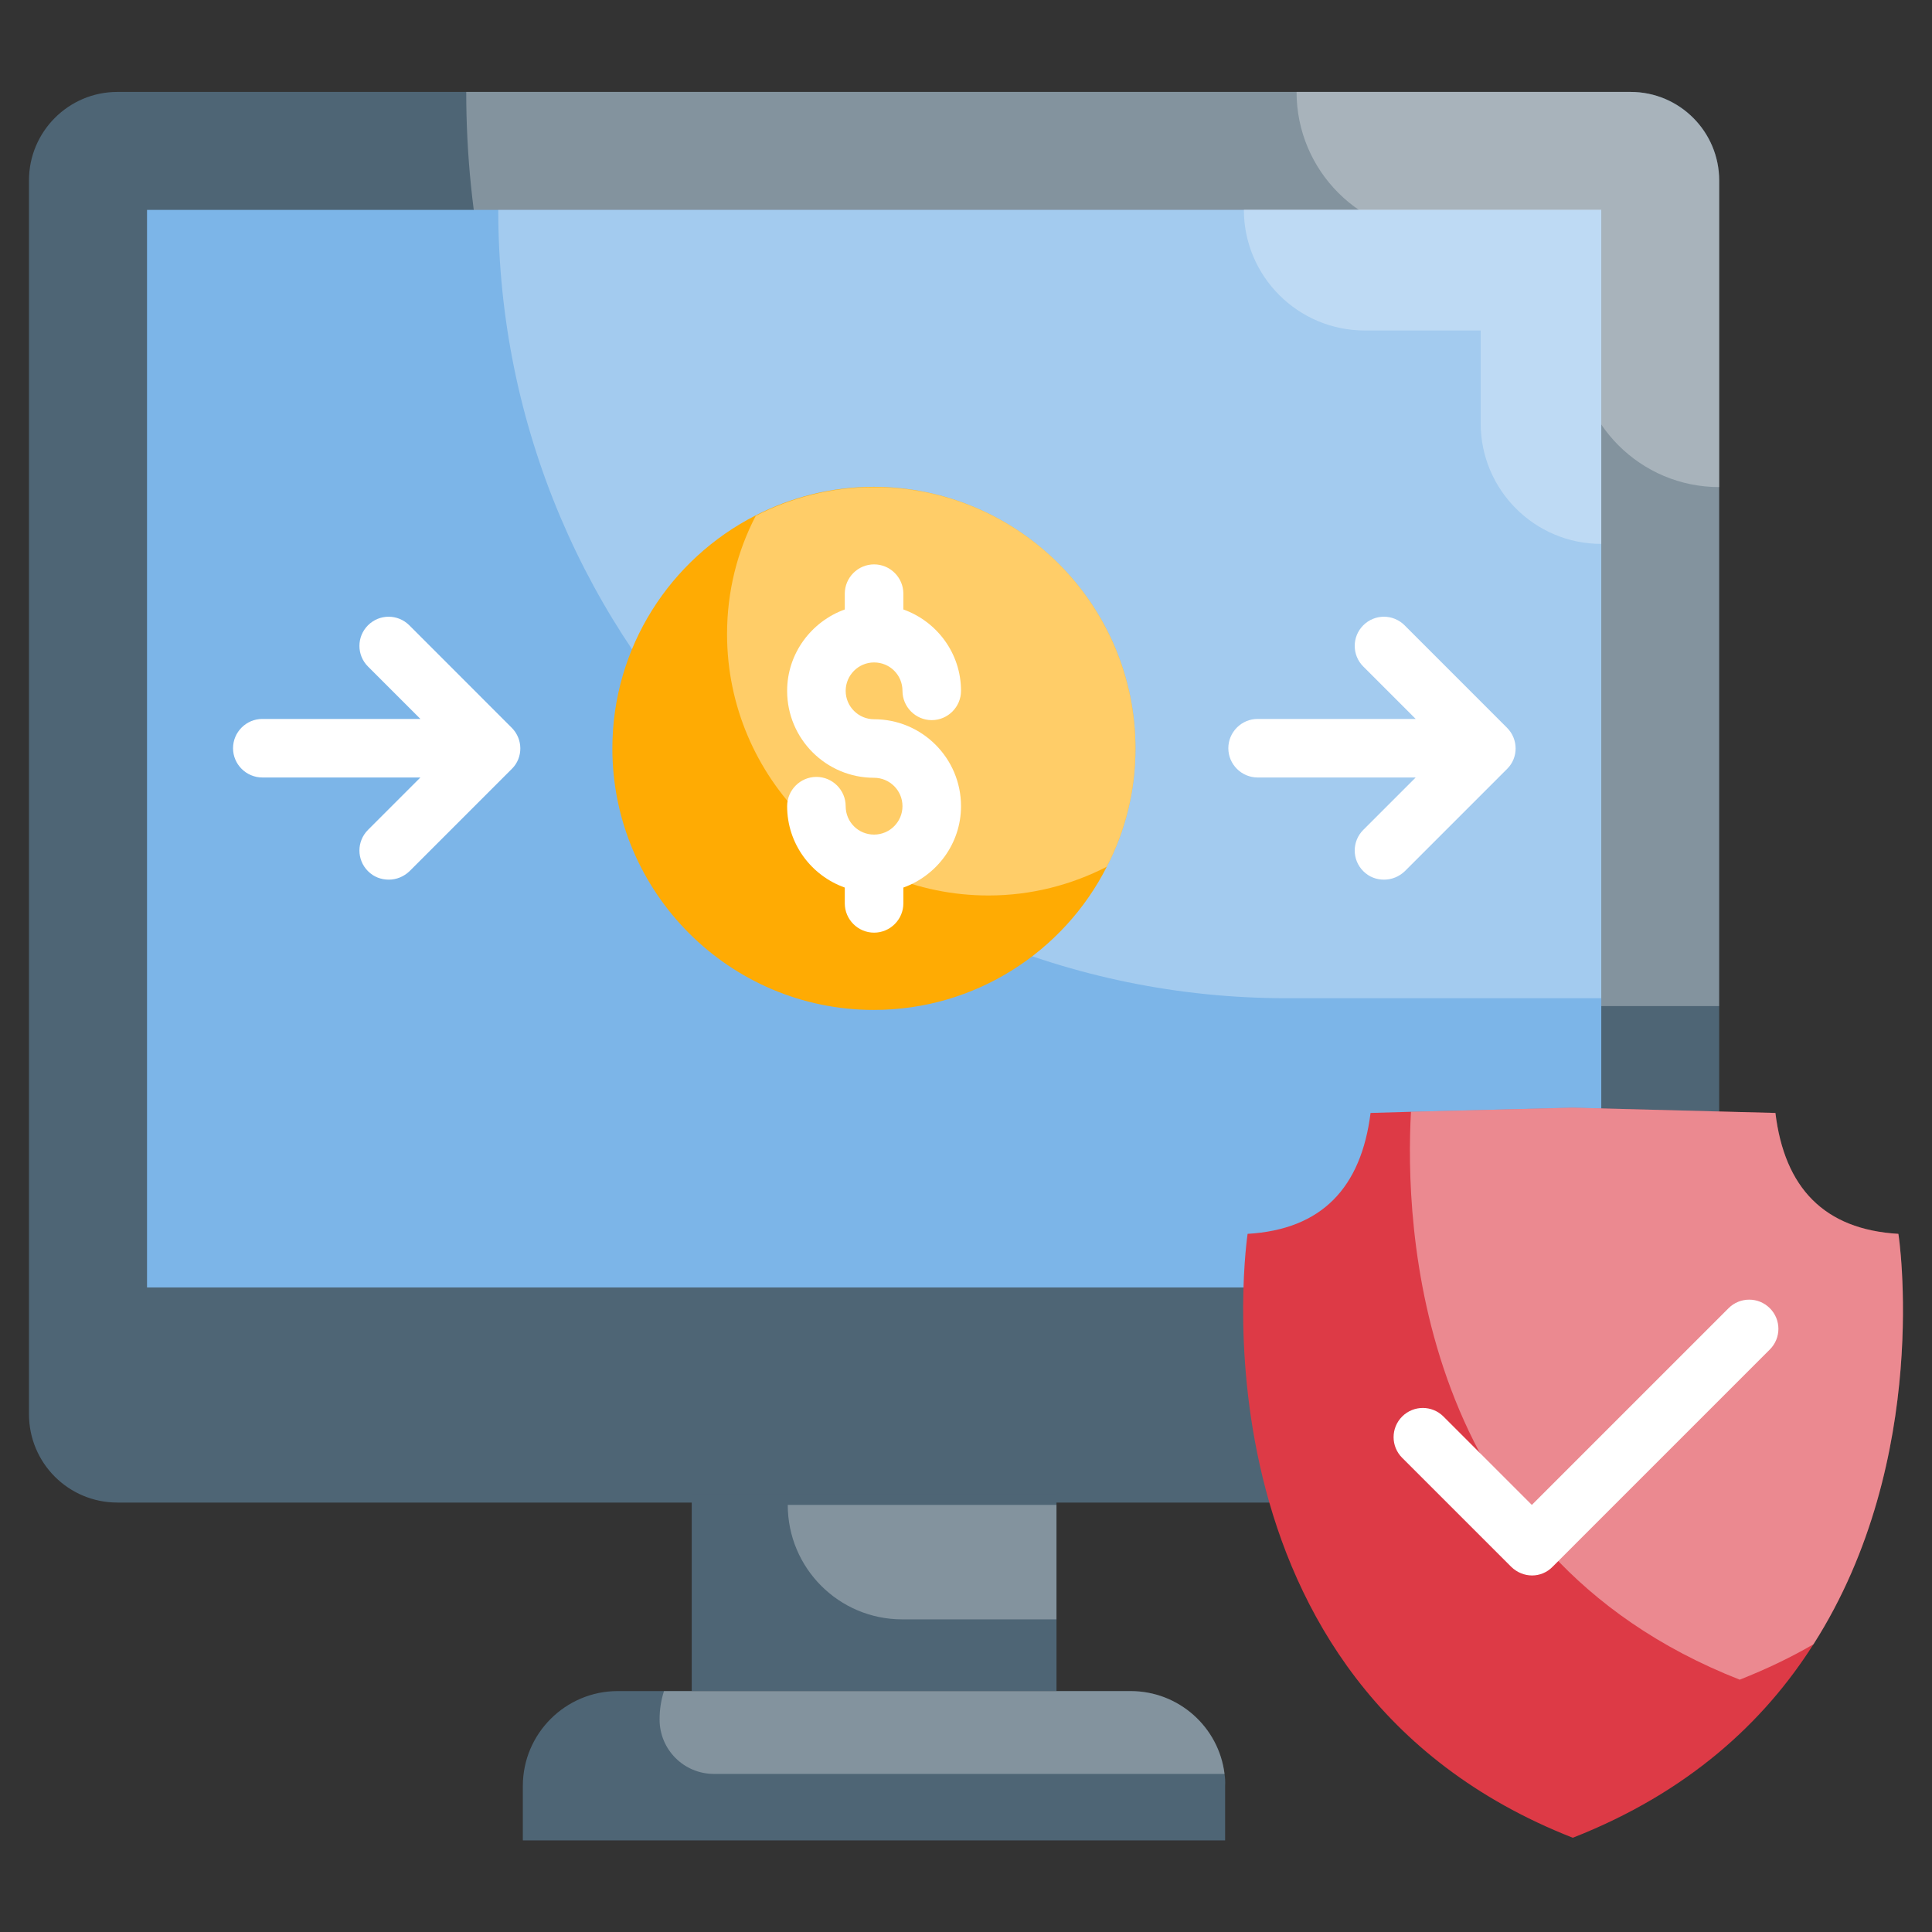 <svg width="50" height="50" viewBox="0 0 50 50" fill="none" xmlns="http://www.w3.org/2000/svg">
<rect x="0" y="0" width="50" height="50" fill="#333333" stroke="none"/>
<path d="M42.205 2.379H3.038C1.773 2.379 0.75 3.409 0.75 4.667V36.599C0.75 37.864 1.773 38.886 3.038 38.886H42.205C43.326 38.886 44.25 38.084 44.455 37.03C44.477 36.886 44.492 36.742 44.492 36.599V4.667C44.492 3.409 43.47 2.379 42.205 2.379Z" fill="#4E6575"/>
<path opacity="0.3" d="M44.491 4.667V26.038H35.725C22.657 26.038 12.066 15.447 12.066 2.379H42.203C43.468 2.379 44.491 3.409 44.491 4.667Z" fill="white"/>
<path opacity="0.3" d="M44.494 12.606V4.682C44.494 3.409 43.464 2.379 42.191 2.379H33.555C33.555 4.424 35.214 6.076 37.252 6.076H40.805V8.909C40.805 10.955 42.456 12.606 44.494 12.606Z" fill="white"/>
<path d="M3.805 5.432H41.441V33.319H3.805V5.432Z" fill="#7CB5E8"/>
<path d="M17.902 38.674H27.342V43.765H17.902V38.674Z" fill="#4E6575"/>
<path opacity="0.3" d="M27.341 38.947V41.909H23.349C21.712 41.909 20.387 40.584 20.387 38.947H27.341Z" fill="white"/>
<path d="M31.69 45.909C31.546 44.705 30.509 43.765 29.259 43.765H15.986C14.637 43.765 13.531 44.864 13.531 46.22V47.629H31.706V46.22C31.713 46.114 31.706 46.008 31.69 45.909Z" fill="#4E6575"/>
<path opacity="0.3" d="M31.692 45.909H18.479C17.699 45.909 17.07 45.28 17.07 44.5C17.07 44.242 17.108 44 17.184 43.765H29.26C30.51 43.765 31.54 44.697 31.692 45.909Z" fill="white"/>
<path opacity="0.3" d="M41.441 14.076V5.424H32.191C32.191 7.152 33.593 8.553 35.32 8.553H38.32V10.955C38.32 12.682 39.722 14.076 41.441 14.076Z" fill="white"/>
<path opacity="0.3" d="M41.44 5.432V25.834H33.296C22.031 25.834 12.895 16.697 12.895 5.432H41.44Z" fill="white"/>
<path d="M29.386 19.371C29.386 20.477 29.12 21.515 28.643 22.432C27.529 24.629 25.242 26.137 22.613 26.137C18.886 26.137 15.848 23.099 15.848 19.371C15.848 16.743 17.355 14.462 19.552 13.341C20.469 12.871 21.507 12.599 22.613 12.599C26.348 12.606 29.386 15.644 29.386 19.371Z" fill="#FFAB03"/>
<path opacity="0.4" d="M29.385 19.372C29.385 20.478 29.119 21.515 28.642 22.432C27.726 22.902 26.688 23.175 25.582 23.175C21.854 23.175 18.816 20.137 18.816 16.41C18.816 15.303 19.082 14.265 19.559 13.349C20.476 12.879 21.513 12.606 22.619 12.606C26.347 12.606 29.385 15.644 29.385 19.372Z" fill="white"/>
<path d="M22.621 18.614C22.22 18.614 21.886 18.288 21.886 17.879C21.886 17.478 22.212 17.144 22.621 17.144C23.03 17.144 23.356 17.47 23.356 17.879C23.356 18.296 23.697 18.637 24.113 18.637C24.53 18.637 24.871 18.296 24.871 17.879C24.871 16.91 24.25 16.084 23.379 15.773V15.364C23.379 14.947 23.038 14.606 22.621 14.606C22.204 14.606 21.863 14.947 21.863 15.364V15.773C21 16.084 20.371 16.91 20.371 17.879C20.371 19.122 21.379 20.129 22.621 20.129C23.023 20.129 23.356 20.455 23.356 20.864C23.356 21.265 23.03 21.599 22.621 21.599C22.212 21.599 21.886 21.273 21.886 20.864C21.886 20.447 21.545 20.106 21.129 20.106C20.712 20.106 20.371 20.447 20.371 20.864C20.371 21.834 20.992 22.66 21.863 22.97V23.379C21.863 23.796 22.204 24.137 22.621 24.137C23.038 24.137 23.379 23.796 23.379 23.379V22.97C24.242 22.66 24.871 21.834 24.871 20.864C24.871 19.622 23.863 18.614 22.621 18.614Z" fill="white"/>
<path d="M13.243 18.834L10.592 16.182C10.296 15.887 9.819 15.887 9.524 16.182C9.228 16.477 9.228 16.955 9.524 17.25L10.88 18.606H6.789C6.372 18.606 6.031 18.947 6.031 19.364C6.031 19.78 6.372 20.121 6.789 20.121H10.88L9.524 21.477C9.228 21.773 9.228 22.25 9.524 22.546C9.675 22.697 9.865 22.765 10.062 22.765C10.258 22.765 10.448 22.69 10.599 22.546L13.251 19.894C13.539 19.606 13.539 19.129 13.243 18.834Z" fill="white"/>
<path d="M39.001 18.834L36.35 16.182C36.054 15.887 35.577 15.887 35.282 16.182C34.986 16.477 34.986 16.955 35.282 17.25L36.638 18.606H32.547C32.13 18.606 31.789 18.947 31.789 19.364C31.789 19.78 32.13 20.121 32.547 20.121H36.638L35.282 21.477C34.986 21.773 34.986 22.25 35.282 22.546C35.433 22.697 35.622 22.765 35.819 22.765C36.016 22.765 36.206 22.69 36.357 22.546L39.009 19.894C39.297 19.606 39.297 19.129 39.001 18.834Z" fill="white"/>
<path d="M46.932 42.553C45.659 44.561 43.697 46.387 40.704 47.561C30.53 43.569 32.288 31.932 32.288 31.932C34.212 31.819 35.227 30.735 35.47 28.803L36.515 28.773L40.704 28.667L45.947 28.803C46.182 30.735 47.204 31.819 49.129 31.932C49.136 31.932 50.008 37.735 46.932 42.553Z" fill="#DD3A46"/>
<path opacity="0.4" d="M46.933 42.553C46.349 42.894 45.713 43.197 45.024 43.47C36.607 40.167 36.357 31.637 36.516 28.773L40.705 28.667L45.948 28.803C46.183 30.735 47.205 31.819 49.13 31.932C49.137 31.932 50.008 37.735 46.933 42.553Z" fill="white"/>
<path d="M39.652 40.773C39.455 40.773 39.265 40.697 39.114 40.553L36.288 37.728C35.992 37.432 35.992 36.955 36.288 36.659C36.584 36.364 37.061 36.364 37.356 36.659L39.644 38.947L44.735 33.856C45.03 33.561 45.508 33.561 45.803 33.856C46.099 34.152 46.099 34.629 45.803 34.925L40.182 40.546C40.038 40.697 39.841 40.773 39.652 40.773Z" fill="white"/>
</svg>
